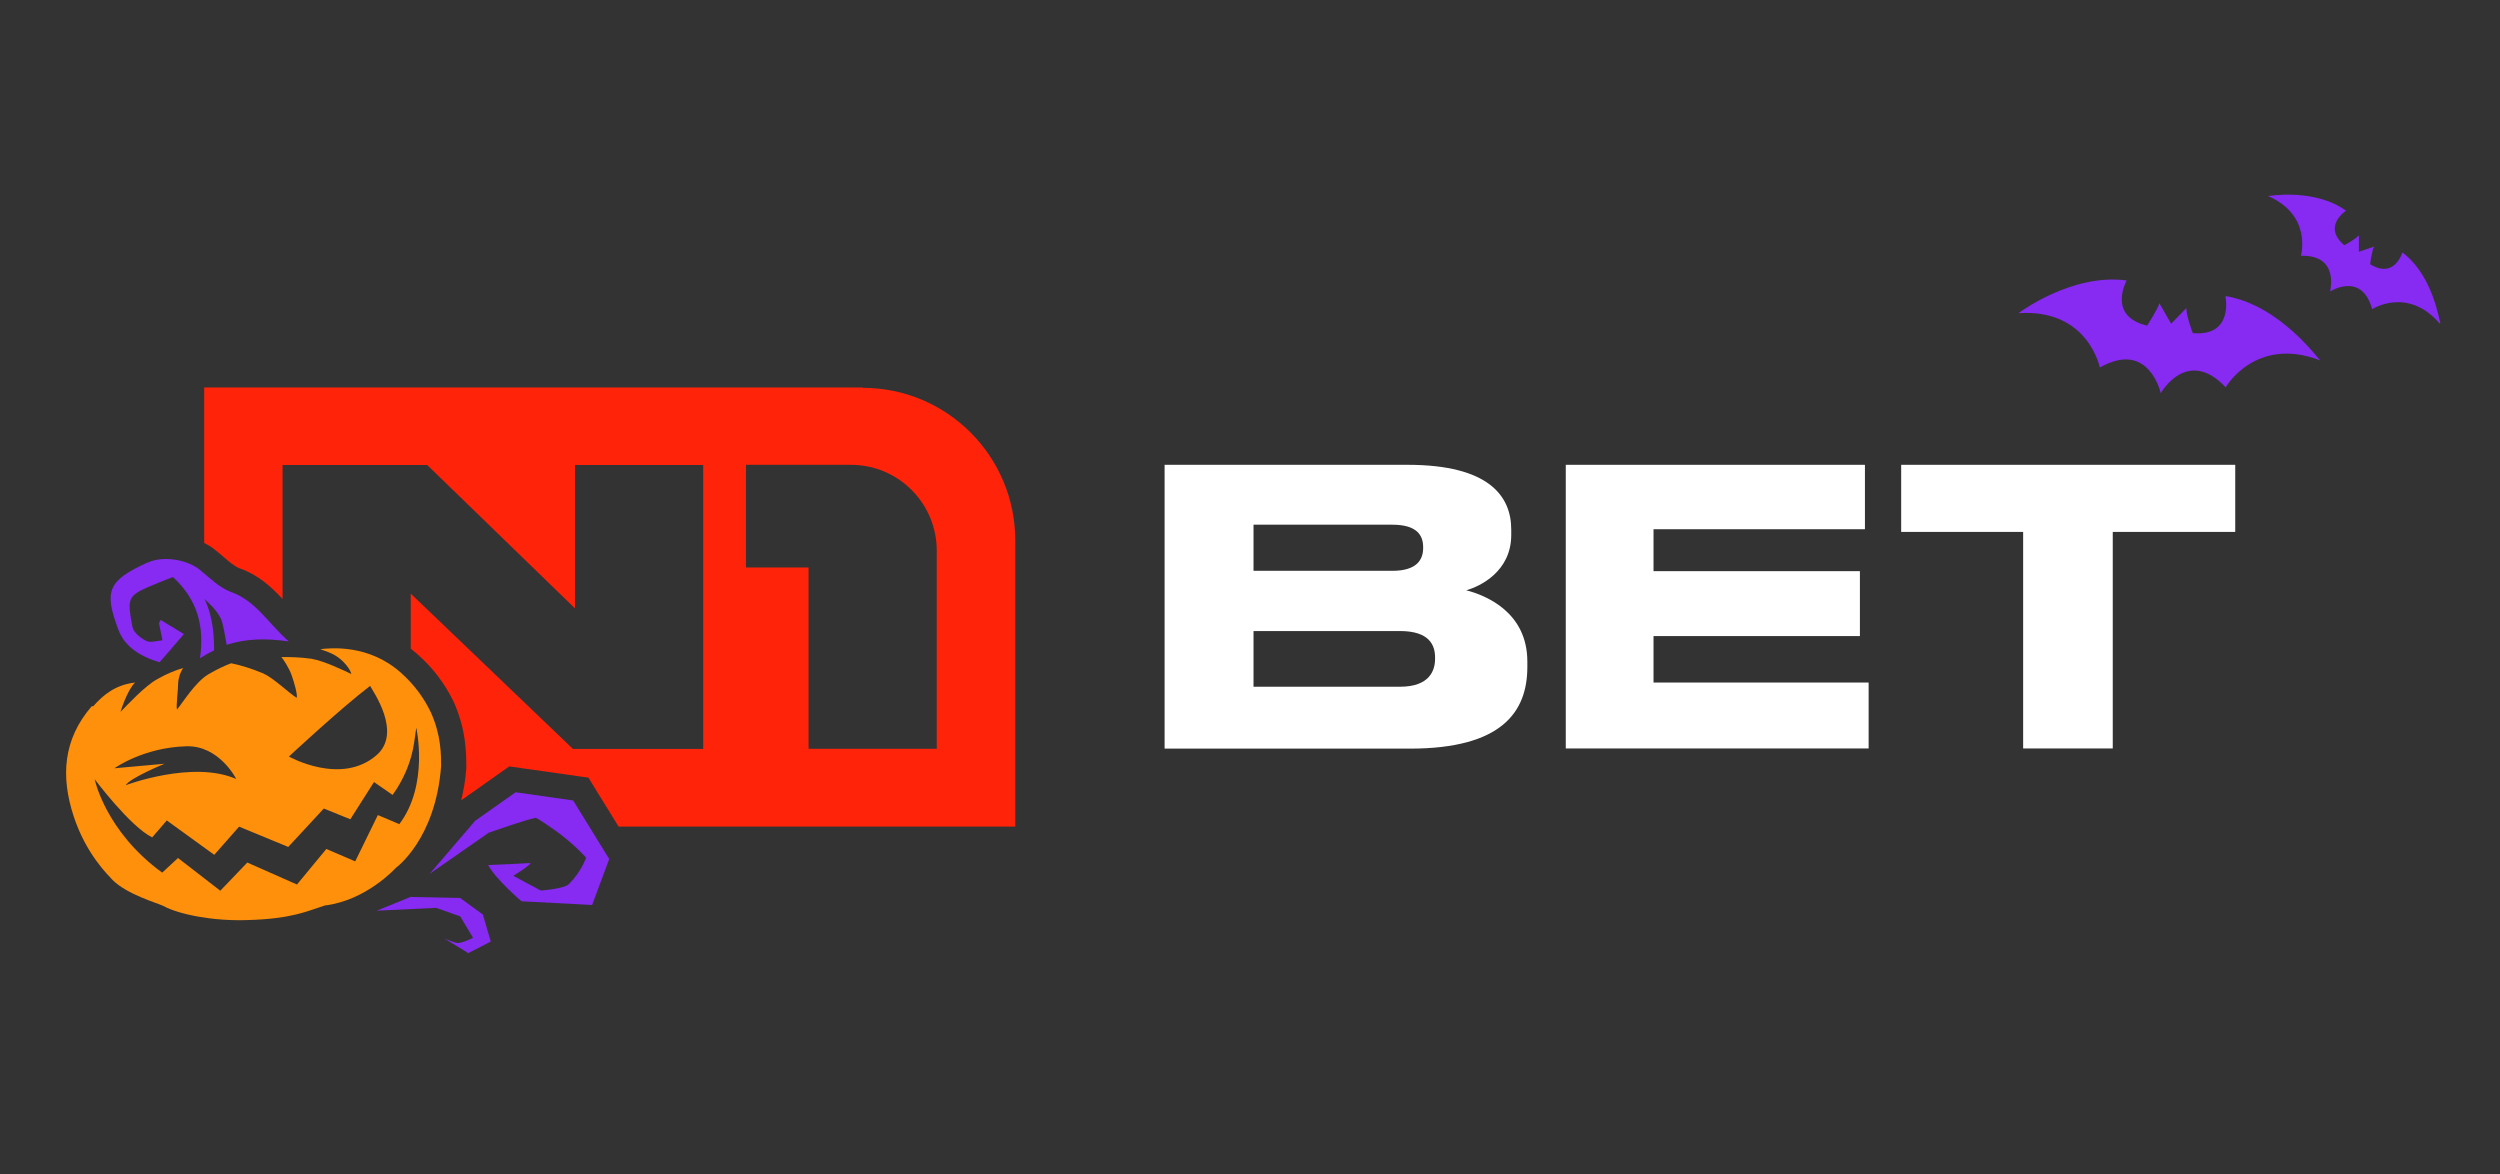<svg width="907" height="426" viewBox="0 0 907 426" fill="none" xmlns="http://www.w3.org/2000/svg">
<rect x="0" y="0" width="907" height="426" fill="#333333" stroke="none"/>
<path d="M422.516 168.633H510.659C540.121 168.633 548.278 179.952 548.278 192.124V194.071C548.278 207.338 536.956 212.754 531.964 214.154C539.026 215.98 554.122 222.065 554.122 240.018V241.966C554.122 258.275 544.869 271.603 511.511 271.603H422.516V168.694V168.633ZM454.778 190.359V207.095H505.12C514.129 207.095 516.32 202.956 516.32 198.818V198.514C516.32 194.254 514.129 190.359 505.12 190.359H454.778ZM454.778 228.942V249.147H507.92C518.694 249.147 520.642 243.183 520.642 239.045V238.497C520.642 234.054 518.572 228.942 507.92 228.942H454.778Z" fill="white"/>
<path d="M676.598 168.633V192.002H599.899V207.216H674.772V230.768H599.899V247.625H677.937V271.542H568.062V168.633H676.598Z" fill="white"/>
<path d="M689.746 168.633H810.943V192.976H766.506V271.542H734V192.976H689.746V168.633Z" fill="white"/>
<path d="M33.297 256.211C22.827 268.261 22.036 281.832 26.723 296.133C31.227 309.826 39.019 317.251 40.845 319.259C46.141 324.554 57.22 327.657 59.289 328.692C64.829 331.735 77.308 334.23 89.604 333.804C105.979 333.378 111.518 330.518 117.849 328.509C133.006 326.684 143.659 314.817 143.659 314.817C143.659 314.817 158.025 304.593 160.034 277.937C160.034 273.86 160.034 266.679 156.32 258.463C153.885 253.351 150.355 248.421 145.485 244.101C133.797 233.633 119.858 235.094 116.205 235.52C117.666 236.128 120.284 236.737 122.78 238.563C125.032 240.206 127.101 242.883 127.467 244.527C124.788 243.309 117.849 239.841 112.918 238.989C108.596 238.38 104.944 238.38 102.083 238.38C102.692 238.989 104.944 242.457 105.796 244.953C106.831 247.813 108.048 252.316 107.622 253.168C104.944 251.525 99.222 245.987 95.57 244.344C91.248 242.518 87.169 241.301 83.882 240.632C81.63 241.423 78.586 242.883 75.482 244.709C70.794 247.569 66.29 254.933 64.22 257.428C63.794 256.394 64.646 250.247 64.646 247.63C64.829 245.196 65.864 243.127 66.472 242.336C63.794 243.127 60.507 244.405 57.037 246.413C52.533 248.847 45.959 256.029 43.706 258.28C43.706 258.28 46.141 250.308 49.002 247.63C42.063 248.421 37.558 251.951 33.845 256.211H33.236H33.297ZM85.708 282.623C69.942 275.685 45.593 284.875 45.593 284.875C47.237 282.197 59.716 277.085 59.716 277.085L41.515 278.728C41.515 278.728 51.985 271.182 67.507 270.756C79.56 270.33 85.708 282.623 85.708 282.623ZM136.537 274.042C123.632 285.118 104.822 274.468 104.822 274.468C104.822 274.468 123.693 256.881 134.284 248.847C135.076 250.491 146.155 265.827 136.537 274.042ZM58.924 316.642C38.228 301.671 34.332 282.684 34.332 282.684C34.332 282.684 47.237 299.907 55.211 303.801L60.507 297.655L77.734 310.131L86.743 299.907L104.579 307.27L117.484 293.334L127.101 297.229L135.685 283.719L142.441 288.405C146.52 282.684 149.198 276.355 150.233 269.539L151.024 264.001C151.024 264.001 155.712 284.692 144.876 298.994L137.085 295.707L128.867 312.504L118.397 308.001L107.744 320.902L89.726 312.93L79.925 323.154L64.585 311.287L58.863 316.581L58.924 316.642Z" fill="#FF900B"/>
<path d="M53.568 204.055C39.202 210.627 37.62 214.279 42.916 228.397C44.985 233.996 49.977 237.952 57.89 240.265C60.751 236.978 63.429 233.936 66.717 230.041C63.673 228.215 60.995 226.572 58.316 224.929C57.89 225.537 57.708 225.963 57.708 226.146C58.134 228.215 58.499 230.223 58.925 232.292C56.855 232.475 54.42 233.327 52.959 232.475C50.89 231.44 48.455 229.432 48.029 227.363C45.959 216.104 46.203 216.104 57.464 211.418C59.29 210.627 61.177 209.958 62.76 209.349C71.586 217.565 74.204 226.937 72.56 238.804C74.204 237.77 76.03 236.735 77.674 235.944C77.674 231.866 77.491 224.077 74.204 217.321C74.204 217.321 78.709 221.216 80.169 224.503C80.961 226.328 81.63 230.649 82.239 233.935C89.178 231.684 96.362 231.501 104.762 232.718C96.97 225.781 92.892 217.991 83.639 214.705C79.317 213.061 75.847 209.41 72.195 206.489C67.691 203.02 59.108 201.559 53.751 204.055H53.568Z" fill="#872AF2"/>
<path d="M169.712 345.672L161.251 340.499C161.251 340.499 165.329 342.325 166.425 342.142C169.59 341.473 171.599 340.195 171.599 340.195L166.973 332.466L158.207 329.362L136.658 330.397L148.954 325.406L166.912 325.771L175.19 331.796L178.051 341.594L169.651 345.915V345.611L169.712 345.672Z" fill="#872AF2"/>
<path d="M186.331 317.676C186.331 317.676 192.601 313.842 192.418 313.111C187.487 313.416 182.8 313.598 177.078 313.842C179.817 318.954 189.192 326.987 189.192 326.987L214.819 328.326L221.028 311.651L207.94 290.412L187.061 287.43L172.391 297.775L155.895 317.006L177.322 302.096C177.322 302.096 190.348 297.471 194.427 296.68C196.74 298.019 199.114 299.662 201.366 301.244C208.367 306.235 212.628 311.164 212.628 311.164C212.628 311.164 211.045 316.093 206.419 320.719C204.775 322.483 196.192 323.092 196.192 323.092L186.331 317.797V317.615V317.676Z" fill="#872AF2"/>
<path d="M807.413 107.72C807.413 107.72 810.396 122.143 795.543 120.865C795.543 120.865 792.987 114.049 793.23 111.737L787.691 117.457L783.43 110.033C782.821 112.163 778.986 118.127 778.986 118.127C764.316 114.719 771.56 101.756 771.56 101.756C751.593 99.017 732.297 113.623 732.297 113.623C757.559 111.919 761.82 133.341 761.82 133.341C779.656 123.178 783.917 142.652 783.917 142.652C783.917 142.652 793.474 125.673 807.474 140.522C807.474 140.522 818.31 121.656 841.867 130.785C841.441 130.968 827.623 110.824 807.474 107.416V107.598L807.413 107.72Z" fill="#872AF2"/>
<path d="M885.026 117.27C873.338 103.881 860.616 112.158 860.616 112.158C856.781 98.343 845.337 105.768 845.337 105.768C845.337 105.768 848.928 92.379 834.745 92.805C834.745 92.805 839.006 78.139 822.875 71.14C822.875 71.14 839.676 68.158 851.12 76.435C851.12 76.435 842.415 82.155 850.511 88.971C850.511 88.971 854.772 86.659 855.807 85.381V91.345L861.346 89.458C860.494 90.736 859.885 95.848 859.885 95.848C868.773 101.386 871.573 91.588 871.573 91.588C883.017 100.108 884.965 117.087 885.391 117.087L885.208 117.27H885.026Z" fill="#872AF2"/>
<path fill-rule="evenodd" clip-rule="evenodd" d="M312.946 140.578H74.082V196.993C75.421 197.662 76.7 198.392 77.795 199.305C78.891 200.157 79.987 201.07 81.022 201.983C83.152 203.809 85.222 205.574 86.926 206.182C93.805 208.616 98.492 212.998 102.509 217.319V168.694H154.982L208.61 220.727V168.694H255.117V271.725H207.88L149.016 215.372V235.333C149.929 236.063 150.781 236.732 151.573 237.463C156.99 242.21 161.373 247.991 164.599 254.624C169.165 264.788 169.165 273.429 169.165 278.054C169.165 278.298 169.165 278.541 169.165 278.785C168.86 282.984 168.191 286.757 167.339 290.348L184.748 278.054L213.48 282.132L224.437 299.902H368.34V196.08C368.34 165.469 343.565 140.7 312.946 140.7V140.578ZM339.851 271.664H293.345V205.878H270.639V168.633H308.685C325.911 168.633 339.851 182.57 339.851 199.792V271.664Z" fill="#FF230A"/>
</svg>

